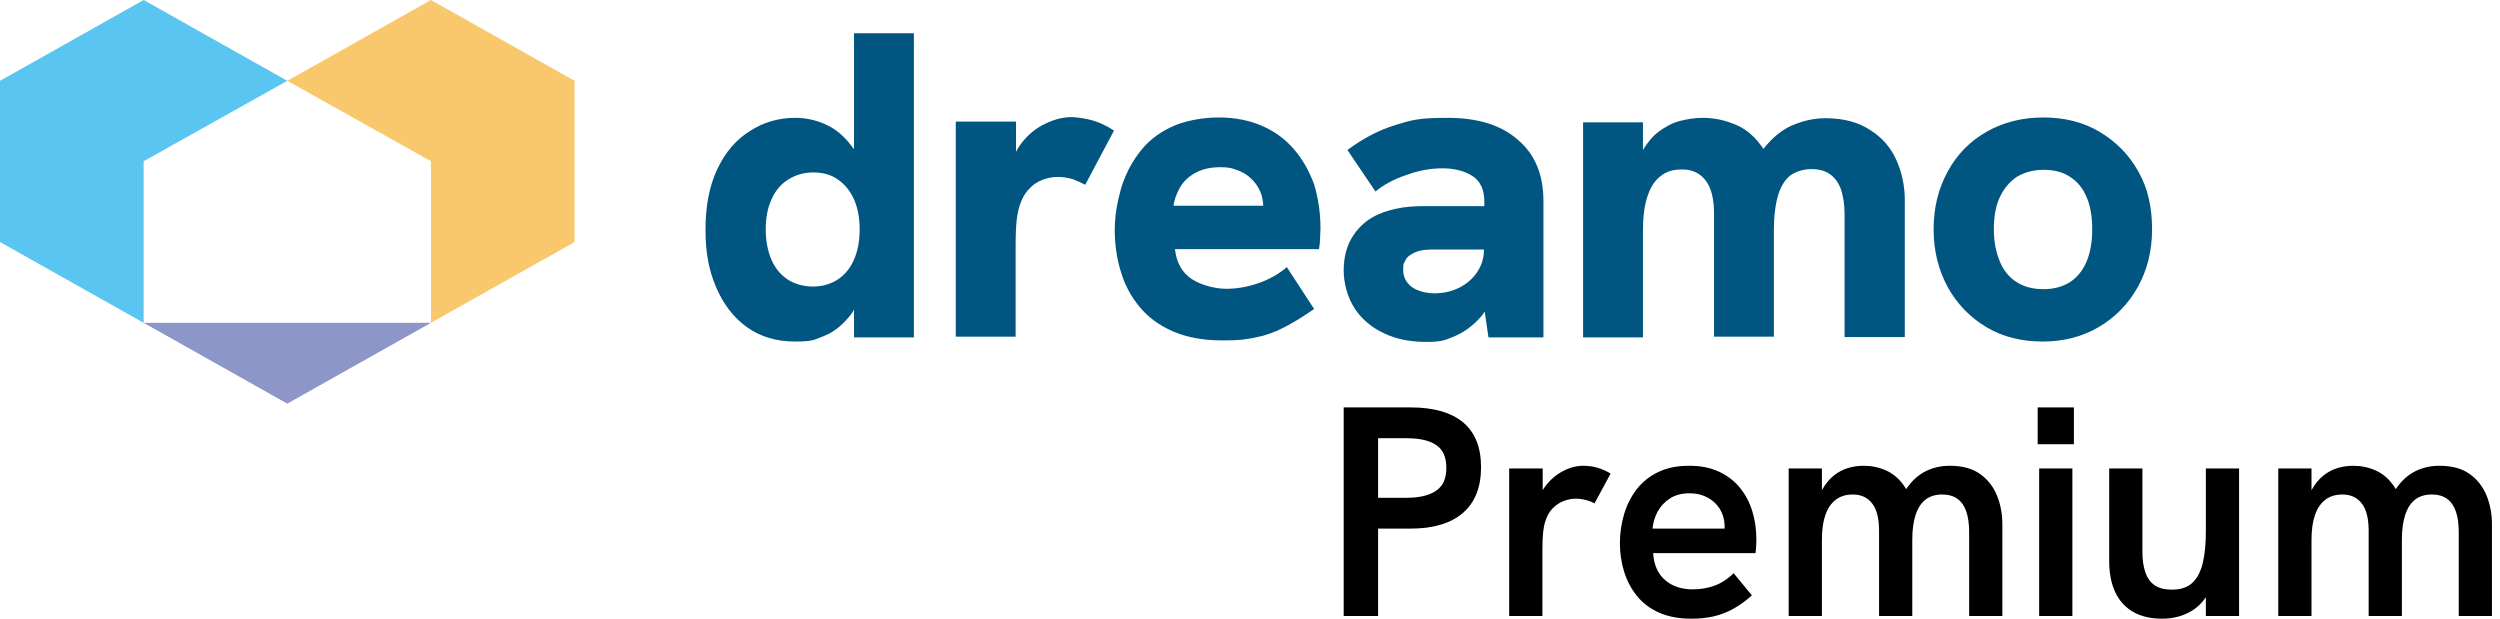 <svg width="198" height="49" viewBox="0 0 198 49" fill="none" xmlns="http://www.w3.org/2000/svg">
<g clip-path="url(#clip0_296_9052)">
<path d="M67.668 11.88C67.609 11.762 67.52 11.643 67.431 11.555C66.868 10.784 66.187 10.221 65.416 9.866C64.646 9.51 63.816 9.333 62.957 9.333C61.654 9.333 60.469 9.688 59.402 10.37C58.306 11.051 57.447 12.058 56.825 13.362C56.202 14.665 55.876 16.265 55.876 18.161C55.876 20.058 56.143 21.391 56.706 22.724C57.269 24.057 58.069 25.124 59.135 25.894C60.202 26.664 61.476 27.049 62.957 27.049C64.439 27.049 64.498 26.901 65.268 26.605C66.038 26.309 66.72 25.746 67.342 24.976C67.46 24.828 67.549 24.679 67.638 24.531V26.724H72.379V2.637H67.638V11.88H67.668ZM66.364 22.131C65.801 22.487 65.15 22.694 64.409 22.694C63.668 22.694 62.987 22.517 62.424 22.161C61.861 21.806 61.417 21.272 61.12 20.62C60.824 19.939 60.646 19.139 60.646 18.191C60.646 17.243 60.794 16.443 61.12 15.762C61.417 15.08 61.861 14.577 62.424 14.221C62.987 13.866 63.639 13.658 64.409 13.658C65.179 13.658 65.831 13.836 66.364 14.221C66.927 14.606 67.342 15.139 67.638 15.791C67.935 16.473 68.083 17.243 68.083 18.161C68.083 19.08 67.935 19.88 67.638 20.561C67.342 21.243 66.927 21.746 66.364 22.131ZM86.54 9.54C87.074 9.688 87.636 9.955 88.229 10.34L85.948 14.636C85.681 14.488 85.355 14.34 84.97 14.191C84.555 14.073 84.17 14.014 83.755 14.014C83.341 14.014 82.926 14.102 82.541 14.251C82.156 14.399 81.8 14.636 81.504 14.962C81.207 15.258 80.97 15.673 80.793 16.176C80.674 16.502 80.585 16.917 80.526 17.391C80.467 17.895 80.437 18.606 80.437 19.584V26.664H75.697V9.629H80.467V12.029C80.526 11.91 80.585 11.821 80.644 11.703C81.148 10.932 81.77 10.34 82.541 9.925C83.311 9.51 84.081 9.273 84.881 9.273C85.474 9.303 86.007 9.392 86.54 9.54ZM102.509 11.851C101.828 11.051 100.998 10.429 99.991 9.984C98.984 9.54 97.828 9.303 96.525 9.303C95.221 9.303 93.769 9.57 92.732 10.073C91.666 10.577 90.807 11.288 90.184 12.147C89.533 13.006 89.059 13.984 88.762 15.021C88.466 16.088 88.288 17.154 88.288 18.221C88.288 19.287 88.436 20.443 88.762 21.48C89.059 22.517 89.562 23.465 90.244 24.294C90.925 25.124 91.814 25.776 92.91 26.25C94.006 26.724 95.31 26.961 96.821 26.961C98.332 26.961 98.687 26.872 99.458 26.724C100.228 26.576 100.969 26.309 101.709 25.924C102.42 25.568 103.22 25.064 104.079 24.472L101.917 21.154C101.265 21.717 100.524 22.131 99.665 22.428C98.806 22.724 97.947 22.872 97.117 22.872C96.287 22.872 95.162 22.605 94.391 22.102C93.621 21.598 93.177 20.798 93.058 19.732H104.465C104.524 19.376 104.553 19.08 104.553 18.813C104.553 18.547 104.583 18.28 104.583 18.102C104.583 16.858 104.405 15.702 104.079 14.606C103.694 13.569 103.191 12.651 102.509 11.851ZM92.94 16.295C92.999 15.821 93.177 15.347 93.443 14.873C93.71 14.399 94.095 14.014 94.628 13.717C95.132 13.421 95.814 13.243 96.613 13.243C97.413 13.243 97.591 13.332 98.006 13.48C98.421 13.629 98.776 13.836 99.073 14.132C99.369 14.399 99.606 14.725 99.784 15.11C99.961 15.465 100.021 15.88 100.05 16.295H92.94ZM120.226 11.081C118.893 9.896 117.026 9.333 114.656 9.333C112.286 9.333 111.812 9.51 110.538 9.896C109.264 10.281 107.99 10.932 106.716 11.88L108.938 15.169C109.62 14.606 110.449 14.162 111.457 13.836C112.434 13.48 113.382 13.332 114.271 13.332C115.16 13.332 116.019 13.54 116.641 13.954C117.263 14.369 117.56 15.051 117.56 15.969V16.325H112.731C111.96 16.325 111.249 16.384 110.568 16.532C109.886 16.68 109.264 16.887 108.701 17.213C108.02 17.599 107.457 18.161 107.042 18.872C106.627 19.584 106.42 20.443 106.42 21.42C106.42 22.398 106.716 23.553 107.279 24.413C107.842 25.272 108.642 25.953 109.62 26.398C110.597 26.872 111.723 27.079 112.968 27.079C114.212 27.079 114.478 26.931 115.19 26.635C115.901 26.338 116.582 25.864 117.204 25.183C117.352 25.035 117.471 24.857 117.589 24.679L117.886 26.724H122.241V15.939C122.241 13.866 121.589 12.236 120.226 11.081ZM116.997 21.539C116.641 22.072 116.167 22.487 115.575 22.783C114.982 23.079 114.33 23.228 113.619 23.228C112.908 23.228 112.256 23.05 111.812 22.724C111.368 22.398 111.131 21.924 111.131 21.361C111.131 20.798 111.19 20.887 111.279 20.68C111.368 20.472 111.516 20.295 111.723 20.176C111.96 20.028 112.197 19.909 112.493 19.85C112.76 19.791 113.056 19.761 113.382 19.761H117.53C117.53 20.413 117.352 21.006 116.997 21.539ZM150.209 12.71C150.653 13.717 150.86 14.754 150.86 15.851V26.694H146.09V16.976C146.09 16.176 145.972 15.495 145.794 14.962C145.587 14.428 145.291 14.043 144.905 13.777C144.52 13.51 144.017 13.392 143.454 13.392C142.891 13.392 142.239 13.569 141.795 13.895C141.35 14.251 141.024 14.784 140.817 15.495C140.609 16.206 140.491 17.125 140.491 18.221V26.664H135.751V16.947C135.751 15.762 135.543 14.902 135.099 14.31C134.654 13.717 134.032 13.421 133.232 13.421C132.432 13.421 131.958 13.599 131.514 13.954C131.04 14.31 130.714 14.843 130.477 15.554C130.24 16.265 130.122 17.154 130.122 18.28V26.724H125.381V9.688H130.122V11.88C130.477 11.288 130.892 10.784 131.366 10.429C131.929 10.014 132.492 9.718 133.084 9.57C133.677 9.421 134.269 9.333 134.832 9.333C135.662 9.333 136.491 9.481 137.291 9.807C138.121 10.103 138.832 10.666 139.454 11.495C139.513 11.584 139.602 11.673 139.661 11.792C140.343 10.932 141.083 10.31 141.883 9.955C142.772 9.57 143.661 9.362 144.55 9.362C146.031 9.362 147.216 9.688 148.135 10.31C149.083 10.903 149.764 11.703 150.209 12.71ZM169.348 13.569C168.607 12.236 167.57 11.199 166.266 10.429C164.963 9.659 163.481 9.303 161.822 9.303C160.163 9.303 158.652 9.688 157.349 10.429C156.045 11.169 155.008 12.206 154.267 13.569C153.527 14.902 153.142 16.443 153.142 18.161C153.142 19.88 153.527 21.391 154.267 22.754C155.008 24.087 156.045 25.153 157.349 25.924C158.652 26.694 160.134 27.049 161.793 27.049C163.452 27.049 164.933 26.664 166.237 25.894C167.54 25.124 168.577 24.057 169.318 22.724C170.059 21.391 170.444 19.88 170.444 18.161C170.444 16.443 170.118 14.902 169.348 13.569ZM165.259 20.709C164.963 21.42 164.518 21.954 163.955 22.339C163.393 22.694 162.682 22.902 161.852 22.902C161.022 22.902 160.311 22.724 159.719 22.339C159.126 21.983 158.682 21.42 158.386 20.709C158.089 19.998 157.912 19.139 157.912 18.161C157.912 17.184 158.06 16.295 158.386 15.614C158.712 14.932 159.156 14.399 159.719 14.014C160.311 13.658 161.022 13.451 161.852 13.451C162.682 13.451 163.393 13.629 163.955 14.014C164.518 14.369 164.963 14.902 165.259 15.614C165.555 16.295 165.703 17.154 165.703 18.161C165.703 19.169 165.555 19.998 165.259 20.709Z" fill="#005681"/>
<path d="M45.507 6.4V19.169L34.13 25.568V12.769L22.753 6.4L34.13 0L45.507 6.4Z" fill="#FAC86C"/>
<path d="M22.753 6.4L11.377 0L0 6.4V19.169L11.377 25.568V12.769L22.753 6.4Z" fill="#5AC5F0"/>
<path d="M22.753 31.968L34.13 25.568H11.377L22.753 31.968Z" fill="#8C96C8"/>
<path d="M106.42 48.787V32.267H111.705C113.539 32.267 114.929 32.661 115.877 33.452C116.825 34.243 117.299 35.428 117.299 37.007C117.299 38.586 116.822 39.792 115.865 40.622C114.908 41.451 113.522 41.866 111.705 41.866H109.146V48.787H106.42ZM109.146 39.425H111.421C112.402 39.425 113.166 39.244 113.72 38.88C114.274 38.515 114.55 37.908 114.55 37.054C114.55 36.201 114.286 35.618 113.756 35.253C113.225 34.889 112.449 34.708 111.421 34.708H109.146V39.425Z" fill="black"/>
<path d="M119.527 48.787V37.102H122.181V40.254L121.684 40.325C121.764 39.647 121.992 39.048 122.371 38.536C122.75 38.023 123.213 37.62 123.758 37.327C124.303 37.034 124.845 36.889 125.381 36.889C125.76 36.889 126.125 36.936 126.471 37.031C126.818 37.126 127.183 37.283 127.562 37.505L126.282 39.875C126.107 39.765 125.882 39.674 125.606 39.602C125.331 39.531 125.064 39.496 124.812 39.496C124.481 39.496 124.152 39.558 123.829 39.685C123.506 39.813 123.215 40.005 122.964 40.266C122.712 40.527 122.522 40.862 122.395 41.273C122.315 41.496 122.256 41.783 122.217 42.139C122.179 42.494 122.158 42.989 122.158 43.62V48.787H119.527Z" fill="black"/>
<path d="M133.961 49C132.981 49 132.133 48.843 131.413 48.526C130.693 48.209 130.107 47.768 129.647 47.199C129.188 46.63 128.851 45.987 128.628 45.267C128.406 44.547 128.297 43.801 128.297 43.027C128.297 42.254 128.403 41.499 128.616 40.764C128.83 40.029 129.159 39.368 129.6 38.785C130.042 38.201 130.61 37.739 131.307 37.398C132.003 37.057 132.824 36.889 133.772 36.889C134.72 36.889 135.457 37.043 136.13 37.351C136.802 37.659 137.359 38.086 137.801 38.631C138.242 39.176 138.571 39.795 138.784 40.491C138.998 41.188 139.104 41.928 139.104 42.719C139.104 42.829 139.101 42.989 139.093 43.193C139.084 43.398 139.066 43.605 139.033 43.809H130.927C130.99 44.743 131.307 45.454 131.875 45.943C132.444 46.431 133.17 46.677 134.056 46.677C134.705 46.677 135.297 46.574 135.834 46.369C136.37 46.165 136.862 45.839 137.303 45.398L138.749 47.151C138.26 47.593 137.768 47.948 137.279 48.218C136.791 48.488 136.281 48.683 135.751 48.81C135.22 48.938 134.625 49 133.961 49ZM136.521 42.482C136.554 42.355 136.571 42.23 136.58 42.103C136.589 41.976 136.592 41.851 136.592 41.724C136.592 41.377 136.533 41.045 136.414 40.728C136.296 40.411 136.118 40.133 135.881 39.887C135.644 39.641 135.351 39.445 135.004 39.294C134.657 39.143 134.26 39.069 133.819 39.069C133.203 39.069 132.684 39.203 132.267 39.472C131.849 39.742 131.523 40.085 131.295 40.503C131.067 40.921 130.927 41.377 130.88 41.866H137.374L136.521 42.482Z" fill="black"/>
<path d="M141.664 48.787V37.102H144.295V40.136L143.726 40.468C143.868 39.789 144.07 39.22 144.331 38.761C144.591 38.302 144.896 37.934 145.243 37.659C145.59 37.383 145.966 37.185 146.369 37.066C146.772 36.948 147.178 36.889 147.59 36.889C148.221 36.889 148.813 37.01 149.367 37.256C149.921 37.502 150.389 37.896 150.777 38.441C151.166 38.986 151.429 39.724 151.571 40.657L150.031 41.084C150.268 40.074 150.6 39.262 151.026 38.654C151.453 38.047 151.954 37.6 152.531 37.315C153.109 37.031 153.737 36.889 154.416 36.889C155.411 36.889 156.214 37.105 156.821 37.54C157.429 37.976 157.876 38.545 158.16 39.247C158.445 39.949 158.587 40.705 158.587 41.51V48.787H155.956V42.15C155.956 41.502 155.882 40.956 155.731 40.515C155.58 40.074 155.349 39.736 155.032 39.508C154.715 39.279 154.312 39.164 153.823 39.164C153.302 39.164 152.866 39.294 152.519 39.555C152.173 39.816 151.906 40.216 151.725 40.752C151.545 41.288 151.453 41.952 151.453 42.743V48.787H148.822V42.032C148.822 41.069 148.641 40.349 148.277 39.875C147.913 39.401 147.4 39.164 146.736 39.164C146.215 39.164 145.773 39.297 145.409 39.567C145.045 39.837 144.769 40.233 144.579 40.764C144.39 41.294 144.295 41.952 144.295 42.743V48.787H141.664Z" fill="black"/>
<path d="M161.384 35.182V32.267H164.252V35.182H161.384ZM161.502 48.787V37.102H164.133V48.787H161.502Z" fill="black"/>
<path d="M171.244 49C170.328 49 169.558 48.819 168.933 48.455C168.308 48.091 167.84 47.569 167.523 46.891C167.206 46.212 167.049 45.389 167.049 44.426V37.102H169.679V43.715C169.679 44.331 169.754 44.864 169.905 45.315C170.056 45.765 170.299 46.108 170.639 46.346C170.98 46.583 171.442 46.701 172.026 46.701C172.704 46.701 173.238 46.523 173.626 46.168C174.014 45.812 174.289 45.291 174.455 44.603C174.621 43.916 174.704 43.09 174.704 42.127V37.102H177.335V48.787H174.704V46.274L175.155 46.44C174.79 47.326 174.266 47.972 173.578 48.384C172.891 48.796 172.112 49 171.244 49Z" fill="black"/>
<path d="M180.44 48.787V37.102H183.071V40.136L182.502 40.468C182.644 39.789 182.846 39.22 183.106 38.761C183.367 38.302 183.672 37.934 184.019 37.659C184.366 37.383 184.742 37.185 185.145 37.066C185.548 36.948 185.954 36.889 186.365 36.889C186.996 36.889 187.589 37.01 188.143 37.256C188.697 37.502 189.165 37.896 189.553 38.441C189.941 38.986 190.205 39.724 190.347 40.657L188.807 41.084C189.044 40.074 189.375 39.262 189.802 38.654C190.229 38.047 190.729 37.6 191.307 37.315C191.885 37.031 192.513 36.889 193.191 36.889C194.187 36.889 194.99 37.105 195.597 37.54C196.204 37.976 196.652 38.545 196.936 39.247C197.221 39.949 197.363 40.705 197.363 41.51V48.787H194.732V42.15C194.732 41.502 194.658 40.956 194.507 40.515C194.356 40.074 194.125 39.736 193.808 39.508C193.491 39.279 193.088 39.164 192.599 39.164C192.077 39.164 191.642 39.294 191.295 39.555C190.949 39.816 190.682 40.216 190.501 40.752C190.321 41.288 190.229 41.952 190.229 42.743V48.787H187.598V42.032C187.598 41.069 187.417 40.349 187.053 39.875C186.688 39.401 186.176 39.164 185.512 39.164C184.991 39.164 184.549 39.297 184.185 39.567C183.82 39.837 183.545 40.233 183.355 40.764C183.166 41.294 183.071 41.952 183.071 42.743V48.787H180.44Z" fill="black"/>
</g>
<defs>
<clipPath id="clip0_296_9052">
<rect width="197.363" height="49" fill="white"/>
</clipPath>
</defs>
</svg>

